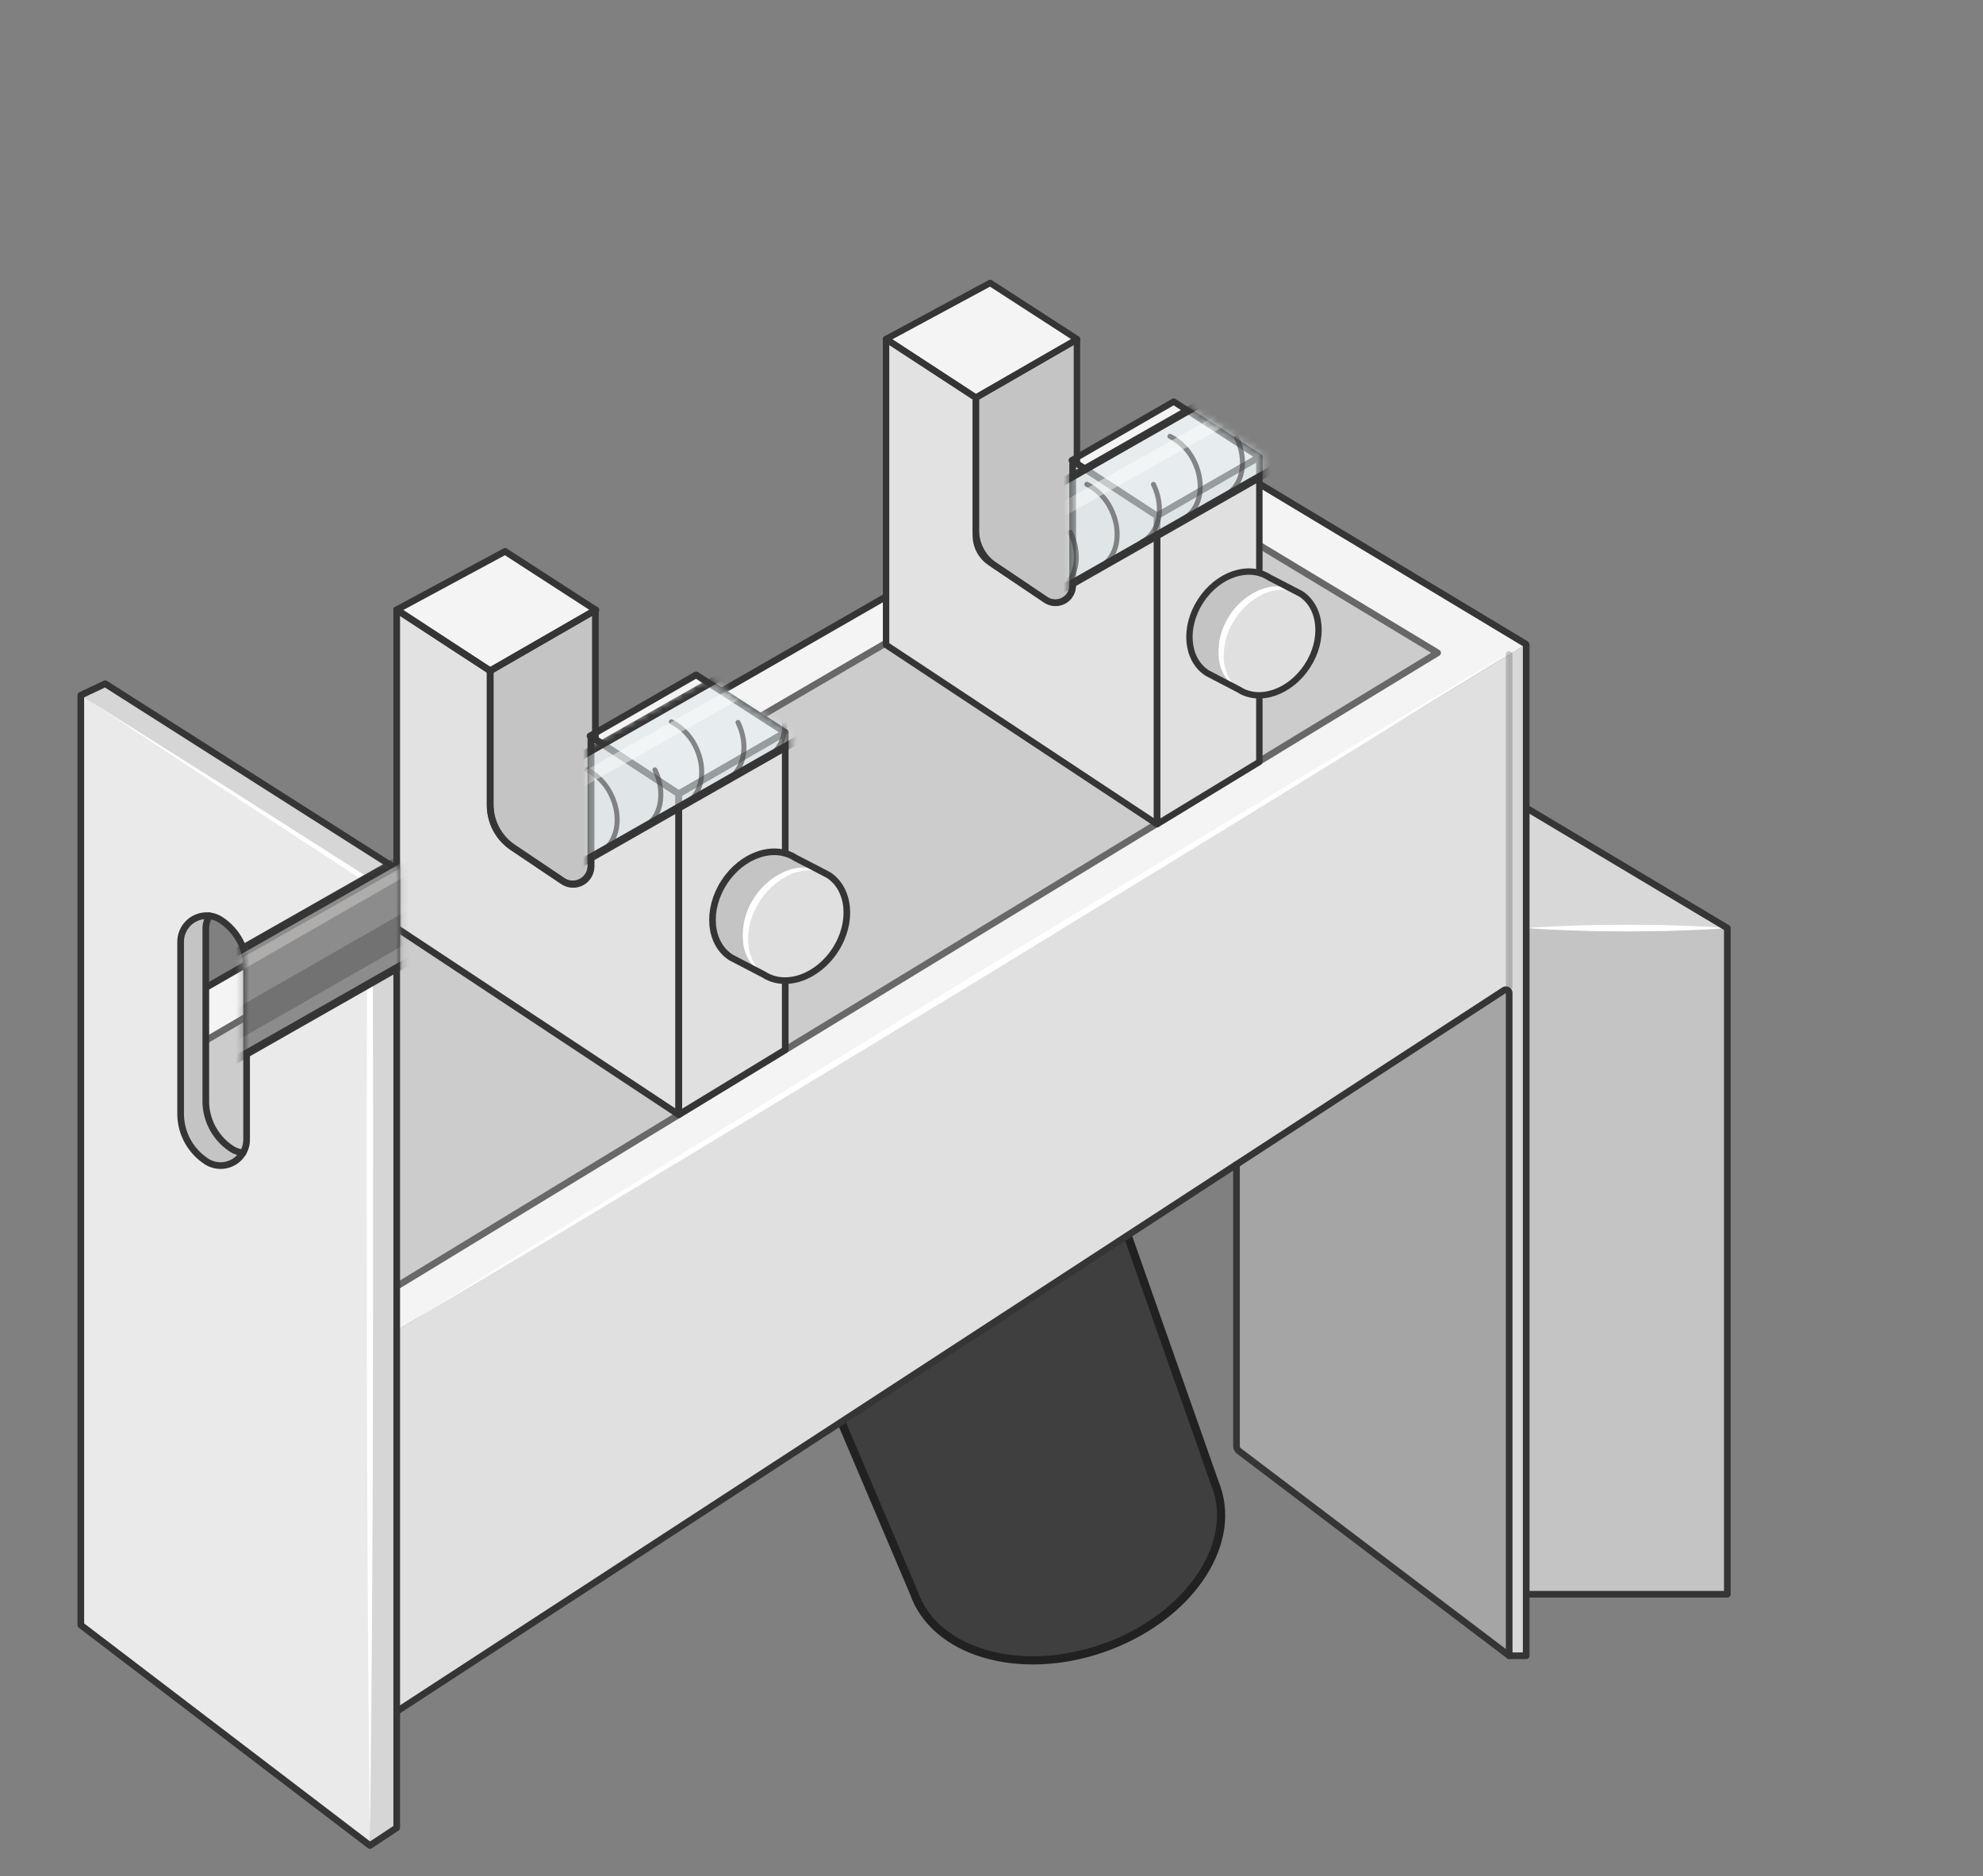 <svg xmlns="http://www.w3.org/2000/svg" xmlns:xlink="http://www.w3.org/1999/xlink" width="297.059" height="281.068" viewBox="0 0 297.059 281.068"><rect x="0" y="0" width="297.059" height="281.068" fill="#808080" stroke="none"/><defs><filter id="luminosity-noclip" x="14.823" y="29.588" width="227.555" height="136.074" filterUnits="userSpaceOnUse" color-interpolation-filters="sRGB"><feFlood flood-color="#fff" result="bg"/><feBlend in="SourceGraphic" in2="bg"/></filter><mask id="mask" x="14.823" y="29.588" width="227.555" height="136.074" maskUnits="userSpaceOnUse"><g filter="url(#luminosity-noclip)"><polygon points="88.066 111.668 88.066 132.859 118.16 121.285 118.16 109.436 105.93 101.571 88.066 111.668"/><path d="M160.236,69.019l-.026,25.15L189.2,75.221V68.6a.807.807,0,0,0-.381-.686L176.66,60.127Z"/><path d="M57.718,128.481l2.23,1.492-.016,23.665-23.514,9.918s.088-14.849.088-18.168a10.061,10.061,0,0,0-1.915-5.729Z"/></g></mask></defs><g id="vector"><polygon points="228.63 96.512 226.08 98.063 57.9 200.233 12.11 158.703 175.69 64.682 228.63 96.512" fill="#f4f4f4"/><polygon points="228.63 96.512 228.63 248.023 226.08 248.023 226.08 98.063 228.63 96.512" fill="#d8d8d8"/><polygon points="226.08 147.833 226.08 248.023 185.23 217.072 185.23 174.432 226.08 147.833" fill="#a5a5a5"/><path d="M165.174,246.907c-12.52,4.34-25.19.6-28.28-8.35L126.03,212.993l42.89-27.941,13.1,37.215.22.59C185.334,231.807,177.694,242.567,165.174,246.907Z" fill="#3f3f3f"/><path d="M168.92,185.052l13.1,37.215.22.59c3.09,8.95-4.55,19.71-17.07,24.05s-25.19.6-28.28-8.35L126.03,212.993" fill="none" stroke="#212121" stroke-linecap="round" stroke-linejoin="round" stroke-width="1.228"/><polygon points="226.08 98.063 226.08 147.833 185.23 174.432 57.9 257.362 57.9 200.233 226.08 98.063" fill="#e0e0e0"/><polygon points="17.53 163.624 173.485 72.51 215.357 97.787 53.536 196.276 17.53 163.624" fill="#ccc"/><rect x="228.634" y="139.021" width="30.128" height="99.788" fill="#c4c4c4"/><polygon points="258.761 139.021 228.634 121.021 228.634 139.021 258.761 139.021" fill="#d8d8d8"/><polygon points="89.19 109.782 89.19 110.762 88.53 110.333 88.39 110.243 88.53 110.163 89.19 109.782" fill="none"/><polygon points="89.25 91.373 89.19 91.403 89.19 91.342 89.25 91.373" fill="none"/><line x1="89.25" y1="91.373" x2="89.19" y2="91.403" fill="none"/><path d="M36.4,191.993a3.9,3.9,0,0,1-5.55,1.24l-.04-.03a8.523,8.523,0,0,1-3.75-7.071v-25.75a3.908,3.908,0,0,1,3.91-3.91c.13,0,.27.011.4.021a3.843,3.843,0,0,0-.54,1.99v25.75a8.546,8.546,0,0,0,3.74,7.069l.05.031A3.794,3.794,0,0,0,36.4,191.993Z" fill="none"/></g><g id="Layer_5" data-name="Layer 5"><path d="M228.634,139.021c2.51-.206,5.021-.3,7.531-.383s5.022-.1,7.532-.117c2.511.011,5.021.025,7.532.115l3.766.14c1.255.083,2.511.132,3.766.245-1.255.113-2.511.162-3.766.245l-3.766.139c-2.511.091-5.021.1-7.532.116-2.51-.013-5.021-.026-7.532-.117S231.144,139.227,228.634,139.021Z" fill="#fff"/><path d="M226.08,248.023h2.55V96.7a.336.336,0,0,0-.162-.287L175.69,64.683,13.283,158.027,57.9,200.233" fill="none" stroke="#353535" stroke-linecap="round" stroke-linejoin="round"/><line x1="226.08" y1="98.063" x2="226.08" y2="147.833" fill="none" stroke="#898989" stroke-linecap="round" stroke-linejoin="round" opacity="0.49"/><path d="M226.08,148.764v99.259l-40.469-30.661a.967.967,0,0,1-.381-.769V174.432L225.3,148.341A.505.505,0,0,1,226.08,148.764Z" fill="none" stroke="#353535" stroke-linecap="round" stroke-linejoin="round"/><polyline points="57.9 200.233 57.9 257.363 185.23 174.433" fill="none" stroke="#353535" stroke-linecap="round" stroke-linejoin="round"/><polygon points="17.53 163.624 173.485 72.51 215.357 97.787 53.536 196.276 17.53 163.624" fill="none" stroke="#686868" stroke-linecap="round" stroke-linejoin="round"/><polyline points="228.634 121.021 258.761 139.021 258.761 238.809 228.634 238.809" fill="none" stroke="#353535" stroke-linecap="round" stroke-linejoin="round"/><polygon points="89.19 109.782 89.19 110.762 88.53 110.333 88.39 110.243 88.53 110.163 89.19 109.782" fill="none" stroke="#353535" stroke-linecap="round" stroke-linejoin="round"/><polygon points="89.25 91.373 89.19 91.403 89.19 91.342 89.25 91.373" fill="none" stroke="#353535" stroke-linecap="round" stroke-linejoin="round"/><line x1="89.25" y1="91.373" x2="89.19" y2="91.403" fill="none" stroke="#353535" stroke-linecap="round" stroke-linejoin="round"/><line x1="88.53" y1="110.333" x2="88.53" y2="110.163" fill="none" stroke="#353535" stroke-linecap="round" stroke-linejoin="round"/><path d="M101.68,118.913v48.059L59.43,139.023V91.342l14,9.141v20.2a7.464,7.464,0,0,0,3.3,6.2l7.517,5.052a2.748,2.748,0,0,0,4.282-2.281v-19.32l.66.429Z" fill="#e2e2e2"/><polygon points="117.63 109.722 117.63 157.262 101.68 166.972 101.68 118.913 117.63 109.722" fill="#e0e0e0"/><polygon points="117.63 109.722 101.68 118.913 89.19 110.762 89.19 109.782 104.28 101.092 117.63 109.722" fill="#f4f4f4"/><polygon points="89.19 91.342 89.19 91.403 73.43 100.483 59.43 91.342 75.66 82.592 89.19 91.342" fill="#f4f4f4"/><path d="M89.19,91.4v18.379l-.66.381-.14.08.14.09v19.486a2.661,2.661,0,0,1-4.145,2.208l-7.468-5.02a7.887,7.887,0,0,1-3.487-6.546V100.483Z" fill="#c4c4c4"/><path d="M101.68,118.913v48.059L59.43,139.023V91.342l14,9.141v20.2a7.464,7.464,0,0,0,3.3,6.2l7.517,5.052a2.748,2.748,0,0,0,4.282-2.281v-19.32l.66.429Z" fill="none" stroke="#353535" stroke-linecap="round" stroke-linejoin="round"/><polygon points="117.63 109.722 117.63 157.262 101.68 166.972 101.68 118.913 117.63 109.722" fill="none" stroke="#353535" stroke-linecap="round" stroke-linejoin="round"/><polygon points="117.63 109.722 101.68 118.913 89.19 110.762 89.19 109.782 104.28 101.092 117.63 109.722" fill="none" stroke="#353535" stroke-linecap="round" stroke-linejoin="round"/><polygon points="89.19 91.342 89.19 91.403 73.43 100.483 59.43 91.342 75.66 82.592 89.19 91.342" fill="none" stroke="#353535" stroke-linecap="round" stroke-linejoin="round"/><path d="M89.19,91.4v18.379l-.66.381-.14.08.14.09v19.486a2.661,2.661,0,0,1-4.145,2.208l-7.468-5.02a7.887,7.887,0,0,1-3.487-6.546V100.483Z" fill="none" stroke="#353535" stroke-linecap="round" stroke-linejoin="round"/><path d="M125.11,142.326c-2.683,4.115-7.47,5.748-10.691,3.657a5.534,5.534,0,0,1-1.644-1.656,7.273,7.273,0,0,1-1.1-4.305,10.4,10.4,0,0,1,1.734-5.3,10.513,10.513,0,0,1,4.149-3.736,7.947,7.947,0,0,1,3.265-.816,5.854,5.854,0,0,1,2.36.425l.917.481C127.336,133.177,127.783,138.221,125.11,142.326Z" fill="#e0e0e0"/><path d="M123.187,130.594a5.854,5.854,0,0,0-2.36-.425,7.947,7.947,0,0,0-3.265.816,10.513,10.513,0,0,0-4.149,3.736,10.4,10.4,0,0,0-1.734,5.3,7.273,7.273,0,0,0,1.1,4.305,5.534,5.534,0,0,0,1.644,1.656l-4-2.08-.939-.493c-3.232-2.1-3.68-7.135-1-11.25s7.459-5.749,10.691-3.646Z" fill="#c4c4c4"/><path d="M114.419,145.983a6.241,6.241,0,0,1-3.116-5.065,10.076,10.076,0,0,1,1.407-6,10.481,10.481,0,0,1,4.51-4.194,6.767,6.767,0,0,1,5.967-.131,7.353,7.353,0,0,0-5.616.82,10.888,10.888,0,0,0-4.008,4.007,10.354,10.354,0,0,0-1.492,5.45A6.643,6.643,0,0,0,114.419,145.983Z" fill="#fff"/><path d="M123.187,130.594l-4.015-2.08c-3.232-2.1-8.019-.47-10.691,3.646s-2.237,9.148,1,11.25l.939.493,4,2.08c3.221,2.091,8.008.458,10.691-3.657s2.226-9.149-1.006-11.251Z" fill="none" stroke="#353535" stroke-linecap="round" stroke-linejoin="round" stroke-width="0.991"/><path d="M173.329,77.28v46.177L132.735,96.6V50.79l13.451,8.782V79.384a6.423,6.423,0,0,0,2.839,5.33l7.585,5.1a2.622,2.622,0,0,0,4.085-2.176v-18.6l.634.413Z" fill="#e2e2e2"/><polygon points="188.655 68.45 188.655 114.128 173.329 123.457 173.329 77.28 188.655 68.45" fill="#e0e0e0"/><polygon points="188.655 68.45 173.329 77.28 161.329 69.449 161.329 68.508 175.828 60.158 188.655 68.45" fill="#f4f4f4"/><polygon points="161.329 50.79 161.329 50.848 146.186 59.572 132.735 50.79 148.329 42.383 161.329 50.79" fill="#f4f4f4"/><path d="M161.329,50.848v17.66l-.634.365-.135.077.135.086V87.745a2.564,2.564,0,0,1-3.994,2.128l-8.384-5.635a4.822,4.822,0,0,1-2.131-4V59.572Z" fill="#c4c4c4"/><path d="M173.329,77.28v46.177L132.735,96.6V50.79l13.451,8.782V79.384a6.423,6.423,0,0,0,2.839,5.33l7.585,5.1a2.622,2.622,0,0,0,4.085-2.176v-18.6l.634.413Z" fill="none" stroke="#353535" stroke-linecap="round" stroke-linejoin="round" stroke-width="0.961"/><polygon points="188.655 68.45 188.655 114.128 173.329 123.457 173.329 77.28 188.655 68.45" fill="none" stroke="#353535" stroke-linecap="round" stroke-linejoin="round" stroke-width="0.961"/><polygon points="188.655 68.45 173.329 77.28 161.329 69.449 161.329 68.508 175.828 60.158 188.655 68.45" fill="none" stroke="#353535" stroke-linecap="round" stroke-linejoin="round" stroke-width="0.961"/><polygon points="161.329 50.79 161.329 50.848 146.186 59.572 132.735 50.79 148.329 42.383 161.329 50.79" fill="none" stroke="#353535" stroke-linecap="round" stroke-linejoin="round" stroke-width="0.961"/><path d="M161.329,50.848v17.66l-.634.365-.135.077.135.086V87.745a2.564,2.564,0,0,1-3.994,2.128l-8.384-5.635a4.822,4.822,0,0,1-2.131-4V59.572Z" fill="none" stroke="#353535" stroke-linecap="round" stroke-linejoin="round" stroke-width="0.961"/><path d="M195.842,99.776c-2.579,3.954-7.178,5.523-10.273,3.514a5.319,5.319,0,0,1-1.579-1.59,6.991,6.991,0,0,1-1.053-4.138,10.39,10.39,0,0,1,5.652-8.682,7.634,7.634,0,0,1,3.138-.784,5.614,5.614,0,0,1,2.267.408l.881.462C197.98,90.986,198.41,95.833,195.842,99.776Z" fill="#e0e0e0"/><path d="M193.994,88.5a5.614,5.614,0,0,0-2.267-.408,7.634,7.634,0,0,0-3.138.784,10.39,10.39,0,0,0-5.652,8.682,6.991,6.991,0,0,0,1.053,4.138,5.319,5.319,0,0,0,1.579,1.59l-3.846-2-.9-.473c-3.1-2.02-3.535-6.855-.956-10.809s7.167-5.524,10.272-3.5Z" fill="#c4c4c4"/><path d="M185.57,103.29a6.014,6.014,0,0,1-3-4.866,9.673,9.673,0,0,1,1.344-5.772,10.151,10.151,0,0,1,4.327-4.061,6.668,6.668,0,0,1,5.788-.174l.009,0,.837.545-.924-.379.008,0a6.879,6.879,0,0,0-5.341.741,10.365,10.365,0,0,0-3.858,3.819,9.959,9.959,0,0,0-1.44,5.228A6.353,6.353,0,0,0,185.57,103.29Z" fill="#fff"/><path d="M193.994,88.5l-3.858-2c-3.1-2.02-7.7-.451-10.272,3.5s-2.149,8.789.956,10.809l.9.473,3.846,2c3.095,2.009,7.694.44,10.273-3.514s2.138-8.79-.967-10.81Z" fill="none" stroke="#353535" stroke-linecap="round" stroke-linejoin="round" stroke-width="0.952"/><path d="M12.11,104.148V243.423l43.31,33.03V132.078Zm24.83,66.56a3.834,3.834,0,0,1-.54,1.98,3.9,3.9,0,0,1-5.55,1.24l-.04-.03a8.521,8.521,0,0,1-3.75-7.07v-25.75a3.909,3.909,0,0,1,3.91-3.911c.13,0,.27.011.4.021a3.932,3.932,0,0,1,1.74.64,8.545,8.545,0,0,1,3.83,7.12Z" fill="#eaeaea"/><polygon points="59.43 130.188 59.43 273.793 55.42 276.453 55.42 132.078 12.11 104.148 15.76 102.417 59.43 130.188" fill="#d6d6d6"/><path d="M36.4,172.688a3.9,3.9,0,0,1-5.55,1.24l-.04-.03a8.521,8.521,0,0,1-3.75-7.07v-25.75a3.909,3.909,0,0,1,3.91-3.911c.13,0,.27.011.4.021a3.843,3.843,0,0,0-.54,1.99v25.75A8.549,8.549,0,0,0,34.57,172l.05.03A3.794,3.794,0,0,0,36.4,172.688Z" fill="#c4c4c4"/><path d="M12.105,104.144,33.9,117.9l21.735,13.847a.4.4,0,0,1,.181.334l.084,36.092-.028,36.093q-.009,18.047-.141,36.093c-.043,12.03-.2,24.061-.312,36.092-.11-12.031-.269-24.062-.312-36.092q-.117-18.047-.14-36.093l-.028-36.093.083-36.092.182.334L33.624,118.325Z" fill="#fff"/><polygon points="55.417 276.45 12.105 243.427 12.105 104.144 15.762 102.42 59.43 130.186 59.43 273.792 55.417 276.45" fill="none" stroke="#353535" stroke-linecap="round" stroke-linejoin="round"/><path d="M36.4,172.685a3.9,3.9,0,0,1-5.55,1.24l-.04-.03a8.519,8.519,0,0,1-3.75-7.069v-25.75a3.908,3.908,0,0,1,3.91-3.911c.13,0,.27.01.4.02a3.843,3.843,0,0,0-.54,1.99v25.75A8.549,8.549,0,0,0,34.57,172l.05.03A3.773,3.773,0,0,0,36.4,172.685Z" fill="none" stroke="#353535" stroke-linecap="round" stroke-linejoin="round"/><path d="M31.37,137.185a3.921,3.921,0,0,1,1.74.641,8.542,8.542,0,0,1,3.83,7.119v25.76a3.831,3.831,0,0,1-.54,1.98" fill="none" stroke="#353535" stroke-linecap="round" stroke-linejoin="round"/><polygon points="61.694 197.928 82.275 185.108 102.91 172.378 144.265 147.055 185.739 121.93 206.52 109.438 227.355 97.036 206.774 109.856 186.14 122.587 144.784 147.908 103.308 173.032 82.528 185.524 61.694 197.928" fill="#fff"/><g mask="url(#mask)"><path d="M76.915,135.061l-.29.169L26.1,164l-.63.36a6.988,6.988,0,0,1-6.13-12.56l50.81-28.92c2.55-1.37,6.25.58,7.94,3.721C79.695,129.61,79.215,133.541,76.915,135.061Z" fill="#8c8c8c"/><polygon points="78.085 126.601 16.528 161.861 19.827 164.887 79.01 130.911 78.085 126.601" fill="#727272"/><polygon points="73.35 122.504 75.012 123.049 15.989 156.943 15.989 154.944 73.35 122.504" fill="#c9c8c7" opacity="0.56"/><path d="M76.915,135.061l-.29.169L26.1,164l-.63.36a6.988,6.988,0,0,1-6.13-12.56l50.81-28.92c2.55-1.37,6.25.58,7.94,3.721C79.695,129.61,79.215,133.541,76.915,135.061Z" fill="none" stroke="#353535" stroke-linecap="round" stroke-linejoin="round" stroke-width="1.188"/><path d="M239.3,42.056c2.547-1.368,3.247-5.02,1.562-8.156s-5.115-4.568-7.663-3.2l-4.114,3.186L216.752,42.1a3.65,3.65,0,0,0-1.09,5c.03.046.061.093.093.14a13.361,13.361,0,0,0,1.014,1.309,3.559,3.559,0,0,0,4.065.937l13.892-5.9Z" fill="#eac660"/><path d="M239.3,42.056c2.547-1.368,3.247-5.02,1.562-8.156s-5.115-4.568-7.663-3.2l-4.114,3.186L216.752,42.1a3.65,3.65,0,0,0-1.09,5c.03.046.061.093.093.14a13.361,13.361,0,0,0,1.014,1.309,3.559,3.559,0,0,0,4.065.937l13.892-5.9Z" fill="none" stroke="#775e19" stroke-linecap="round" stroke-linejoin="round" stroke-width="1.188"/><path d="M232.125,46.71,76.915,135.061c2.3-1.52,2.78-5.451,1.17-8.46-1.69-3.141-5.39-5.091-7.94-3.721L225.575,34.4l.42-.239c2.67-1.3,6.2.449,7.89,3.92S234.785,45.411,232.125,46.71Z" fill="#dfe9ea" opacity="0.58"/><path d="M232.125,46.71,76.915,135.061c2.3-1.52,2.78-5.451,1.17-8.46-1.69-3.141-5.39-5.091-7.94-3.721L225.575,34.4l.42-.239c2.67-1.3,6.2.449,7.89,3.92S234.785,45.411,232.125,46.71Z" fill="none" stroke="#353535" stroke-linecap="round" stroke-linejoin="round" stroke-width="1.188"/><path d="M225.049,37.351a8.092,8.092,0,0,1,3.648,3.784c1.69,3.459.9,7.33-1.76,8.629" fill="none" stroke="#353535" stroke-linecap="round" stroke-linejoin="round" stroke-width="0.75" opacity="0.57"/><path d="M212.6,44.016A8.092,8.092,0,0,1,216.25,47.8c1.69,3.46.9,7.33-1.76,8.629" fill="none" stroke="#353535" stroke-linecap="round" stroke-linejoin="round" stroke-width="0.75" opacity="0.57"/><path d="M200.155,51.234a8.09,8.09,0,0,1,3.648,3.783c1.689,3.46.9,7.33-1.76,8.63" fill="none" stroke="#353535" stroke-linecap="round" stroke-linejoin="round" stroke-width="0.75" opacity="0.57"/><path d="M187.707,58.385a8.092,8.092,0,0,1,3.648,3.784c1.69,3.46.9,7.33-1.76,8.629" fill="none" stroke="#353535" stroke-linecap="round" stroke-linejoin="round" stroke-width="0.75" opacity="0.57"/><path d="M175.26,65.363a8.092,8.092,0,0,1,3.648,3.784c1.69,3.46.9,7.33-1.76,8.63" fill="none" stroke="#353535" stroke-linecap="round" stroke-linejoin="round" stroke-width="0.75" opacity="0.57"/><path d="M162.813,72.546a8.09,8.09,0,0,1,3.648,3.783c1.69,3.46.9,7.33-1.76,8.63" fill="none" stroke="#353535" stroke-linecap="round" stroke-linejoin="round" stroke-width="0.75" opacity="0.57"/><path d="M150.366,79.731a8.094,8.094,0,0,1,3.648,3.783c1.69,3.46.9,7.331-1.76,8.63" fill="none" stroke="#353535" stroke-linecap="round" stroke-linejoin="round" stroke-width="0.75" opacity="0.57"/><path d="M137.919,86.708a8.092,8.092,0,0,1,3.648,3.784c1.69,3.46.9,7.33-1.76,8.63" fill="none" stroke="#353535" stroke-linecap="round" stroke-linejoin="round" stroke-width="0.75" opacity="0.57"/><path d="M125.471,93.885a8.08,8.08,0,0,1,3.648,3.783c1.69,3.46.9,7.33-1.76,8.63" fill="none" stroke="#353535" stroke-linecap="round" stroke-linejoin="round" stroke-width="0.75" opacity="0.57"/><path d="M113.024,101.027a8.092,8.092,0,0,1,3.648,3.784c1.69,3.459.9,7.33-1.76,8.629" fill="none" stroke="#353535" stroke-linecap="round" stroke-linejoin="round" stroke-width="0.75" opacity="0.57"/><path d="M100.577,108.127a8.09,8.09,0,0,1,3.648,3.783c1.69,3.46.9,7.33-1.76,8.63" fill="none" stroke="#353535" stroke-linecap="round" stroke-linejoin="round" stroke-width="0.75" opacity="0.57"/><path d="M87.914,115.3a8.087,8.087,0,0,1,3.648,3.784c1.69,3.459.9,7.33-1.76,8.629" fill="none" stroke="#353535" stroke-linecap="round" stroke-linejoin="round" stroke-width="0.75" opacity="0.57"/><path d="M222.581,44.541c1.69,3.46.9,7.33-1.76,8.63" fill="none" stroke="#353535" stroke-linecap="round" stroke-linejoin="round" stroke-width="0.75" opacity="0.57"/><path d="M210.134,51.206c1.69,3.46.9,7.33-1.76,8.63" fill="none" stroke="#353535" stroke-linecap="round" stroke-linejoin="round" stroke-width="0.75" opacity="0.57"/><path d="M197.687,58.424c1.69,3.46.9,7.33-1.76,8.629" fill="none" stroke="#353535" stroke-linecap="round" stroke-linejoin="round" stroke-width="0.75" opacity="0.57"/><path d="M185.239,65.575c1.69,3.46.9,7.33-1.76,8.63" fill="none" stroke="#353535" stroke-linecap="round" stroke-linejoin="round" stroke-width="0.75" opacity="0.57"/><path d="M172.792,72.553c1.69,3.46.9,7.33-1.76,8.63" fill="none" stroke="#353535" stroke-linecap="round" stroke-linejoin="round" stroke-width="0.75" opacity="0.57"/><path d="M160.345,79.736c1.69,3.46.9,7.33-1.76,8.63" fill="none" stroke="#353535" stroke-linecap="round" stroke-linejoin="round" stroke-width="0.75" opacity="0.57"/><path d="M147.9,86.921c1.69,3.46.9,7.33-1.76,8.63" fill="none" stroke="#353535" stroke-linecap="round" stroke-linejoin="round" stroke-width="0.75" opacity="0.57"/><path d="M135.451,93.9c1.69,3.46.9,7.33-1.76,8.63" fill="none" stroke="#353535" stroke-linecap="round" stroke-linejoin="round" stroke-width="0.75" opacity="0.57"/><path d="M123,101.075c1.689,3.459.9,7.33-1.76,8.629" fill="none" stroke="#353535" stroke-linecap="round" stroke-linejoin="round" stroke-width="0.75" opacity="0.57"/><path d="M110.556,108.217c1.69,3.46.9,7.33-1.76,8.63" fill="none" stroke="#353535" stroke-linecap="round" stroke-linejoin="round" stroke-width="0.75" opacity="0.57"/><path d="M98.109,115.317c1.69,3.46.9,7.33-1.76,8.63" fill="none" stroke="#353535" stroke-linecap="round" stroke-linejoin="round" stroke-width="0.75" opacity="0.57"/><path d="M85.447,122.488c1.689,3.46.9,7.33-1.76,8.63" fill="none" stroke="#353535" stroke-linecap="round" stroke-linejoin="round" stroke-width="0.75" opacity="0.57"/><line x1="77.726" y1="122.16" x2="228.44" y2="37.351" fill="none" opacity="0.46" stroke-linecap="round" stroke-linejoin="round" stroke-width="2" stroke="#fff"/></g></g></svg>